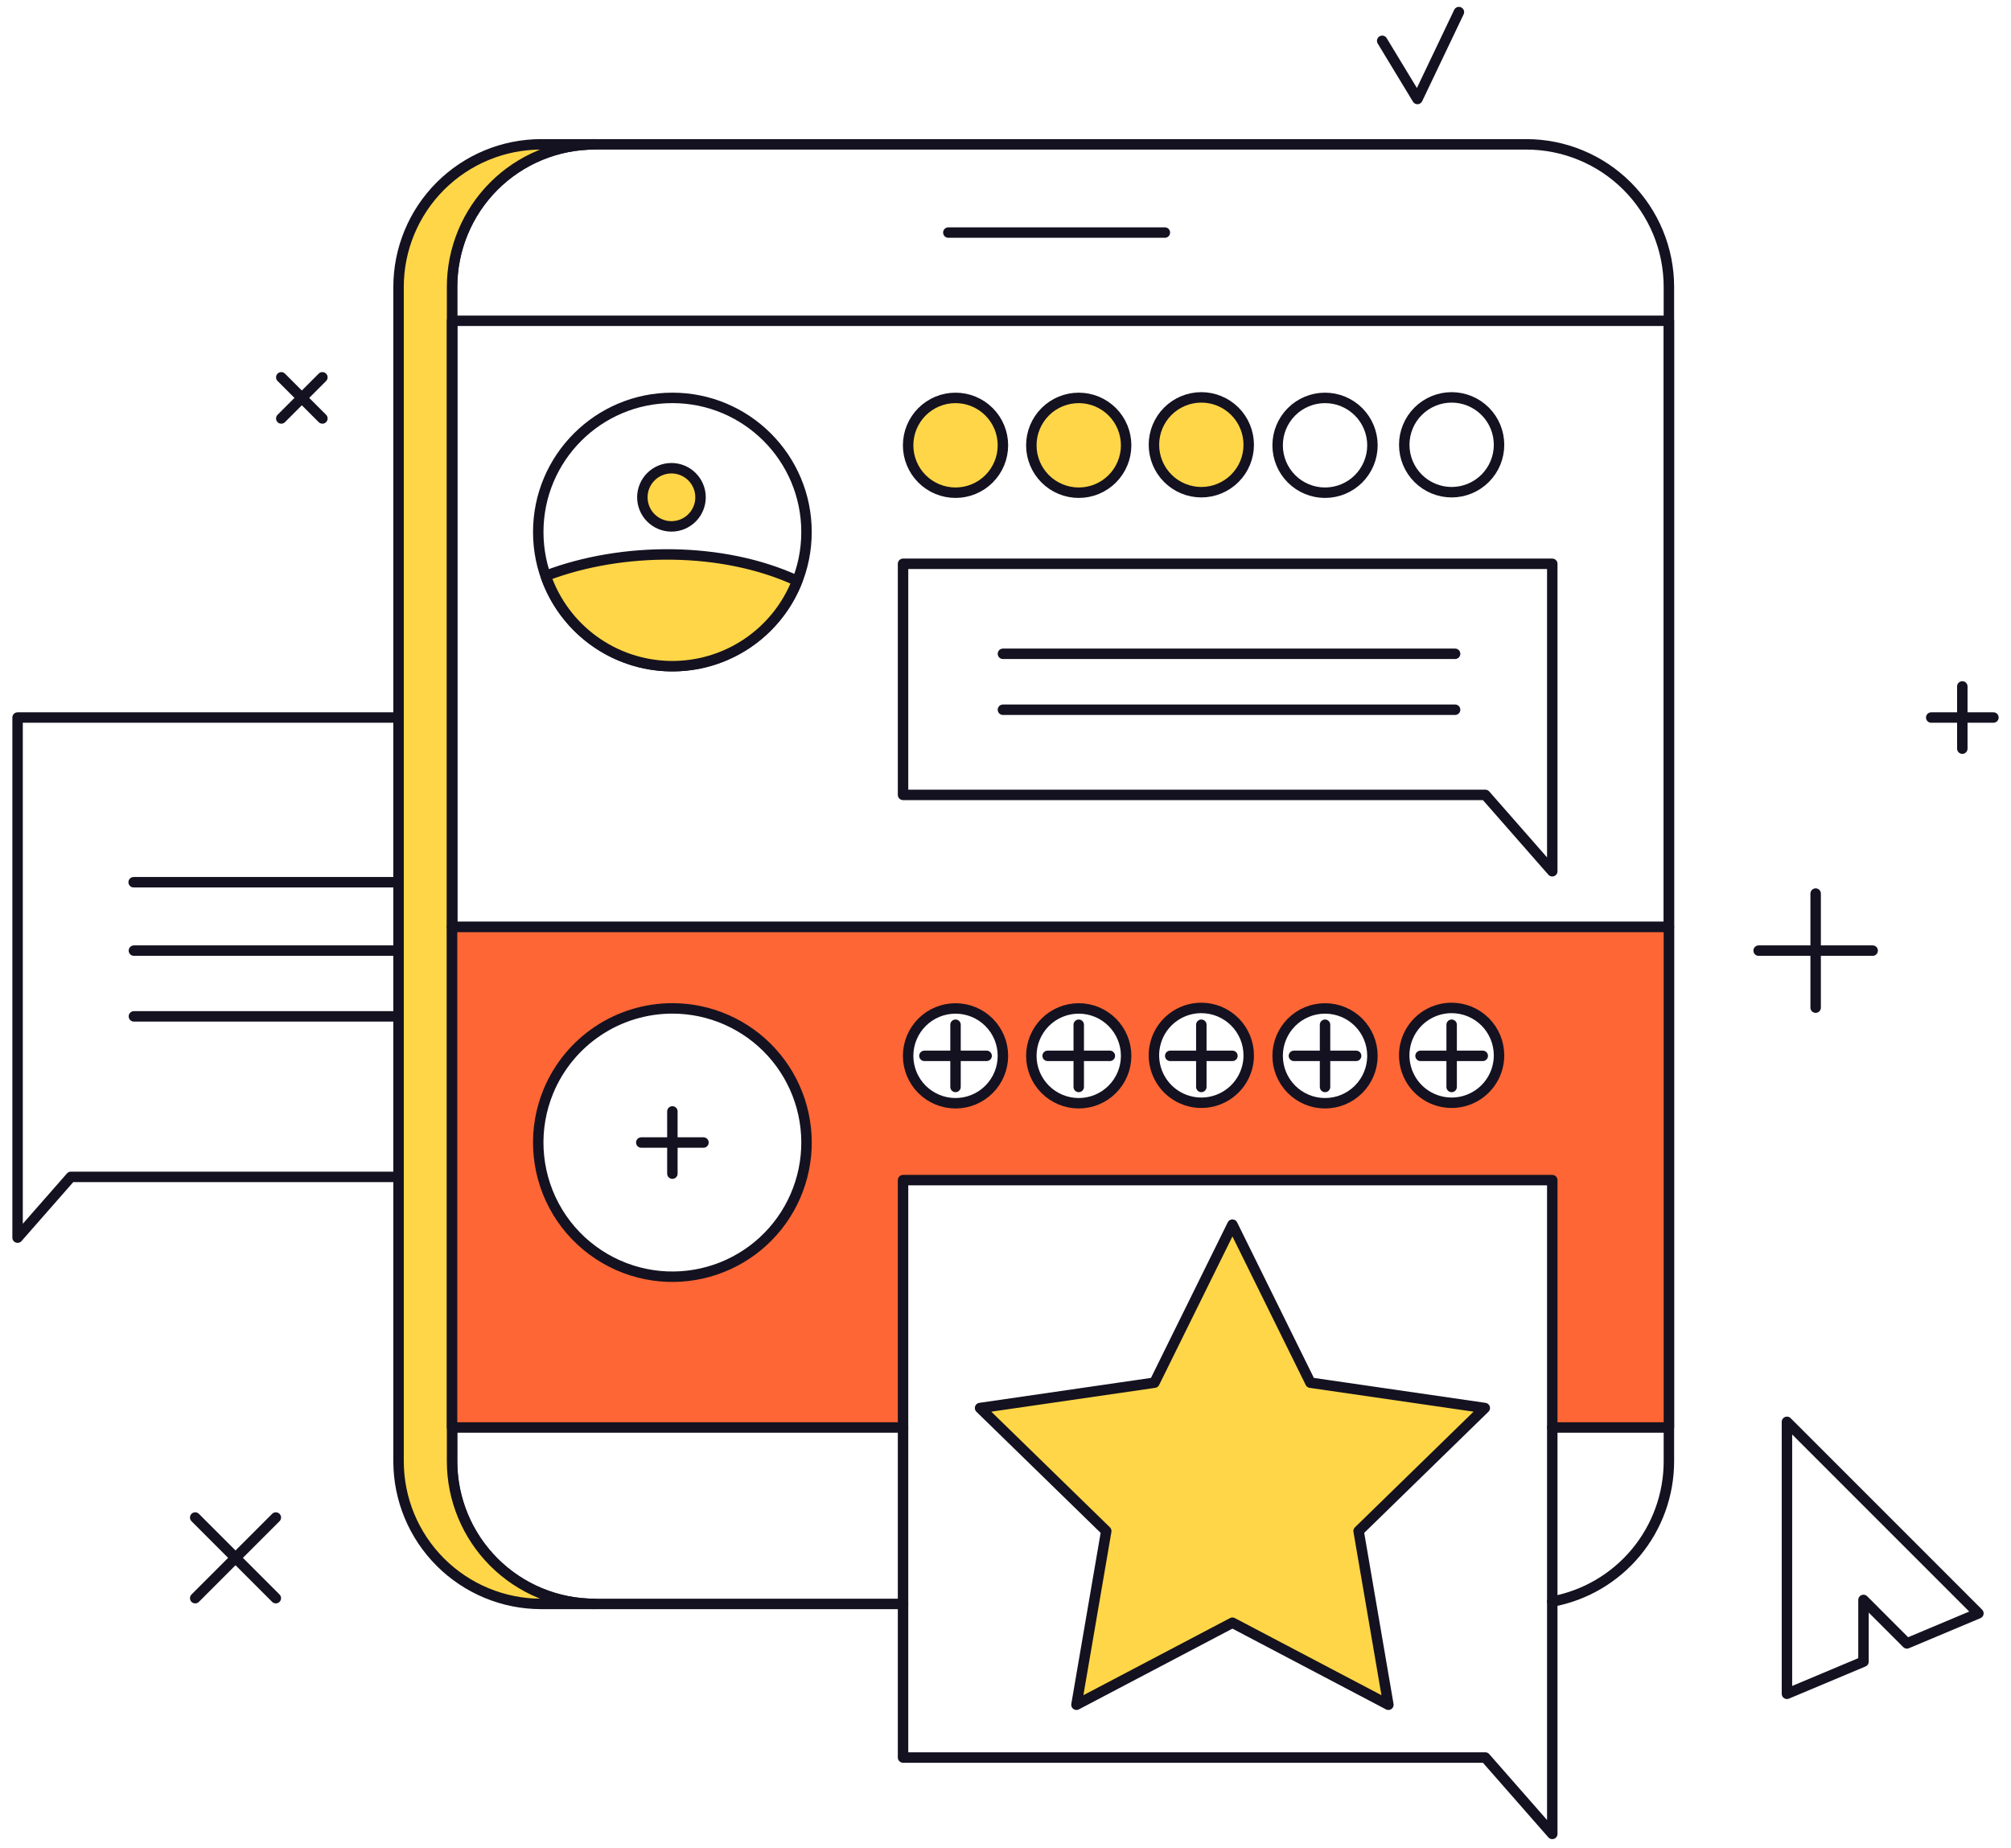 <svg width="148" height="136" viewBox="0 0 148 136" fill="none" xmlns="http://www.w3.org/2000/svg">
<path d="M129.427 69.95H137.819" stroke="#141220" stroke-width="0.769" stroke-linecap="round" stroke-linejoin="round"/>
<path d="M133.623 74.145V65.753" stroke="#141220" stroke-width="0.769" stroke-linecap="round" stroke-linejoin="round"/>
<path d="M14.366 111.665L20.3 117.599" stroke="#141220" stroke-width="0.769" stroke-linecap="round" stroke-linejoin="round"/>
<path d="M14.366 117.599L20.3 111.665" stroke="#141220" stroke-width="0.769" stroke-linecap="round" stroke-linejoin="round"/>
<path d="M20.7 27.765L23.727 30.792" stroke="#141220" stroke-width="0.769" stroke-linecap="round" stroke-linejoin="round"/>
<path d="M20.7 30.792L23.727 27.765" stroke="#141220" stroke-width="0.769" stroke-linecap="round" stroke-linejoin="round"/>
<path d="M101.723 3.004L104.317 7.284L107.368 0.89" stroke="#141220" stroke-width="0.769" stroke-linecap="round" stroke-linejoin="round"/>
<path d="M142.129 52.798H146.706" stroke="#141220" stroke-width="0.769" stroke-linecap="round" stroke-linejoin="round"/>
<path d="M144.417 55.087V50.509" stroke="#141220" stroke-width="0.769" stroke-linecap="round" stroke-linejoin="round"/>
<path d="M29.332 52.798H1.294V91.07L5.217 86.599H29.332V52.798Z" stroke="#141220" stroke-width="0.769" stroke-linecap="round" stroke-linejoin="round"/>
<path d="M9.855 69.95H29.332" stroke="#141220" stroke-width="0.769" stroke-linecap="round" stroke-linejoin="round"/>
<path d="M9.855 74.788H29.332" stroke="#141220" stroke-width="0.769" stroke-linecap="round" stroke-linejoin="round"/>
<path d="M9.837 64.918H29.332" stroke="#141220" stroke-width="0.769" stroke-linecap="round" stroke-linejoin="round"/>
<path d="M114.24 117.848C116.651 117.4 118.83 116.123 120.398 114.237C121.965 112.351 122.824 109.976 122.823 107.524V21.119C122.824 19.74 122.552 18.375 122.025 17.101C121.497 15.827 120.724 14.67 119.749 13.695C118.774 12.72 117.617 11.947 116.343 11.42C115.069 10.892 113.704 10.621 112.326 10.621H43.77C42.391 10.62 41.026 10.892 39.752 11.419C38.478 11.947 37.32 12.72 36.345 13.695C35.37 14.669 34.597 15.827 34.069 17.101C33.542 18.375 33.27 19.74 33.27 21.119V107.524C33.271 109.6 33.887 111.63 35.041 113.357C36.195 115.083 37.834 116.428 39.753 117.223C41.026 117.751 42.391 118.022 43.77 118.022H66.46" stroke="#141220" stroke-width="0.769" stroke-linecap="round" stroke-linejoin="round"/>
<path d="M33.27 107.524V21.119C33.27 19.74 33.542 18.375 34.07 17.101C34.598 15.827 35.371 14.67 36.346 13.695C37.321 12.72 38.478 11.947 39.752 11.419C41.026 10.892 42.391 10.62 43.77 10.621H39.83C37.046 10.621 34.376 11.727 32.407 13.695C30.438 15.664 29.332 18.334 29.332 21.119V107.524C29.332 110.308 30.438 112.978 32.407 114.947C34.376 116.916 37.046 118.022 39.83 118.022H43.77C42.391 118.022 41.026 117.751 39.752 117.223C38.478 116.696 37.321 115.923 36.346 114.947C34.377 112.978 33.271 110.308 33.27 107.524Z" fill="#FFD647"/>
<path d="M33.27 107.524V21.119C33.27 19.74 33.542 18.375 34.07 17.101C34.598 15.827 35.371 14.67 36.346 13.695C37.321 12.72 38.478 11.947 39.752 11.419C41.026 10.892 42.391 10.62 43.77 10.621H39.83C37.046 10.621 34.376 11.727 32.407 13.695C30.438 15.664 29.332 18.334 29.332 21.119V107.524C29.332 110.308 30.438 112.978 32.407 114.947C34.376 116.916 37.046 118.022 39.83 118.022H43.77C42.391 118.022 41.026 117.751 39.752 117.223C38.478 116.696 37.321 115.923 36.346 114.947C34.377 112.978 33.271 110.308 33.27 107.524Z" stroke="#141220" stroke-width="0.769" stroke-linecap="round" stroke-linejoin="round"/>
<path d="M122.823 23.605H33.27V68.207H122.823V23.605Z" stroke="#141220" stroke-width="0.769" stroke-linecap="round" stroke-linejoin="round"/>
<path d="M33.27 68.207V105.036H66.46V86.836H114.24V105.036H122.823V68.207H33.27ZM49.484 93.942C47.531 93.942 45.623 93.363 43.999 92.278C42.376 91.193 41.11 89.652 40.363 87.848C39.804 86.499 39.552 85.044 39.624 83.586C39.696 82.128 40.09 80.704 40.778 79.417C41.466 78.129 42.431 77.01 43.603 76.141C44.776 75.271 46.126 74.672 47.558 74.387C48.91 74.117 50.303 74.133 51.649 74.434C52.995 74.735 54.262 75.315 55.37 76.136C56.478 76.957 57.402 78.001 58.082 79.2C58.761 80.4 59.183 81.729 59.318 83.101C59.453 84.473 59.299 85.859 58.866 87.168C58.434 88.477 57.731 89.681 56.805 90.702C55.879 91.724 54.748 92.54 53.488 93.098C52.227 93.656 50.863 93.944 49.484 93.942ZM70.322 81.181C69.455 81.183 68.619 80.862 67.976 80.28C67.333 79.699 66.93 78.899 66.845 78.036C66.76 77.173 66.999 76.31 67.516 75.614C68.033 74.918 68.79 74.44 69.641 74.272C70.118 74.178 70.61 74.185 71.084 74.292C71.558 74.399 72.005 74.604 72.395 74.894C72.786 75.184 73.111 75.553 73.35 75.976C73.59 76.399 73.738 76.868 73.786 77.352C73.834 77.835 73.78 78.324 73.627 78.786C73.475 79.248 73.228 79.673 72.902 80.033C72.576 80.394 72.178 80.682 71.733 80.88C71.289 81.078 70.808 81.18 70.322 81.181ZM79.39 81.181C78.874 81.182 78.364 81.067 77.898 80.847C77.431 80.627 77.02 80.305 76.692 79.907C76.365 79.508 76.131 79.041 76.005 78.541C75.88 78.04 75.868 77.519 75.969 77.013C76.103 76.336 76.435 75.714 76.923 75.226C77.411 74.738 78.033 74.406 78.709 74.272C79.215 74.171 79.737 74.183 80.238 74.309C80.738 74.434 81.205 74.668 81.603 74.996C82.002 75.323 82.323 75.735 82.544 76.201C82.764 76.668 82.879 77.177 82.878 77.693C82.878 78.151 82.788 78.605 82.613 79.028C82.438 79.451 82.181 79.836 81.857 80.16C81.533 80.484 81.148 80.741 80.725 80.916C80.302 81.091 79.848 81.181 79.39 81.181ZM88.412 81.145C87.896 81.145 87.387 81.031 86.92 80.81C86.454 80.59 86.042 80.269 85.715 79.87C85.388 79.471 85.153 79.005 85.028 78.504C84.903 78.004 84.89 77.482 84.991 76.976C85.125 76.299 85.457 75.677 85.945 75.189C86.433 74.702 87.055 74.37 87.732 74.235C88.238 74.134 88.76 74.147 89.26 74.272C89.761 74.397 90.227 74.632 90.626 74.959C91.025 75.286 91.346 75.698 91.566 76.164C91.787 76.631 91.901 77.14 91.9 77.656C91.901 78.114 91.811 78.568 91.635 78.991C91.46 79.415 91.203 79.799 90.879 80.123C90.555 80.447 90.171 80.704 89.747 80.879C89.324 81.055 88.87 81.145 88.412 81.145ZM97.519 81.181C97.004 81.182 96.494 81.067 96.028 80.847C95.561 80.627 95.15 80.305 94.822 79.907C94.495 79.508 94.26 79.041 94.135 78.541C94.01 78.04 93.998 77.519 94.099 77.013C94.233 76.336 94.565 75.714 95.053 75.226C95.541 74.738 96.162 74.406 96.839 74.272C97.345 74.171 97.867 74.183 98.368 74.309C98.868 74.434 99.335 74.668 99.733 74.996C100.132 75.323 100.453 75.735 100.674 76.201C100.894 76.668 101.008 77.177 101.008 77.693C101.008 78.383 100.803 79.058 100.419 79.632C100.035 80.205 99.49 80.653 98.853 80.916C98.429 81.092 97.975 81.182 97.516 81.181H97.519ZM106.837 81.145C106.321 81.145 105.812 81.031 105.345 80.81C104.879 80.59 104.467 80.269 104.14 79.87C103.813 79.471 103.578 79.005 103.453 78.504C103.328 78.004 103.315 77.482 103.416 76.976C103.551 76.299 103.883 75.677 104.371 75.189C104.858 74.702 105.48 74.37 106.157 74.235C106.663 74.134 107.185 74.147 107.685 74.272C108.186 74.397 108.652 74.632 109.051 74.959C109.45 75.286 109.771 75.698 109.992 76.164C110.212 76.631 110.326 77.14 110.326 77.656C110.326 78.115 110.236 78.569 110.06 78.992C109.885 79.416 109.627 79.801 109.302 80.124C108.647 80.778 107.759 81.145 106.833 81.145H106.837Z" fill="#FF6635"/>
<path d="M114.24 105.037H122.823V68.207H33.27V105.037H66.46" stroke="#141220" stroke-width="0.769" stroke-linecap="round" stroke-linejoin="round"/>
<path d="M69.793 17.113H85.729" stroke="#141220" stroke-width="0.769" stroke-linecap="round" stroke-linejoin="round"/>
<path d="M49.484 49.02C54.935 49.02 59.355 44.6 59.355 39.149C59.355 33.698 54.935 29.278 49.484 29.278C44.032 29.278 39.613 33.698 39.613 39.149C39.613 44.6 44.032 49.02 49.484 49.02Z" stroke="#141220" stroke-width="0.769" stroke-linecap="round" stroke-linejoin="round"/>
<path d="M40.162 42.372C40.82 44.281 42.047 45.942 43.679 47.13C45.311 48.319 47.269 48.978 49.287 49.018C51.305 49.058 53.288 48.478 54.965 47.356C56.644 46.233 57.937 44.623 58.67 42.742C53.193 40.208 45.8 40.22 40.162 42.372Z" fill="#FFD647"/>
<path d="M40.162 42.372C40.82 44.281 42.047 45.942 43.679 47.13C45.311 48.319 47.269 48.978 49.287 49.018C51.305 49.058 53.288 48.478 54.965 47.356C56.644 46.233 57.937 44.623 58.67 42.742C53.193 40.208 45.8 40.22 40.162 42.372Z" stroke="#141220" stroke-width="0.769" stroke-linecap="round" stroke-linejoin="round"/>
<path d="M49.416 38.734C49.697 38.734 49.975 38.678 50.235 38.571C50.494 38.463 50.73 38.306 50.929 38.107C51.128 37.908 51.286 37.672 51.393 37.412C51.501 37.153 51.556 36.874 51.556 36.593C51.556 36.312 51.501 36.034 51.393 35.774C51.286 35.514 51.128 35.278 50.929 35.08C50.73 34.881 50.494 34.723 50.235 34.616C49.975 34.508 49.697 34.453 49.416 34.453C48.848 34.453 48.303 34.678 47.902 35.08C47.5 35.481 47.275 36.026 47.275 36.593C47.275 37.161 47.5 37.706 47.902 38.107C48.303 38.508 48.848 38.734 49.416 38.734Z" fill="#FFD647"/>
<path d="M49.416 38.734C49.697 38.734 49.975 38.678 50.235 38.571C50.494 38.463 50.73 38.306 50.929 38.107C51.128 37.908 51.286 37.672 51.393 37.412C51.501 37.153 51.556 36.874 51.556 36.593C51.556 36.312 51.501 36.034 51.393 35.774C51.286 35.514 51.128 35.278 50.929 35.08C50.73 34.881 50.494 34.723 50.235 34.616C49.975 34.508 49.697 34.453 49.416 34.453C48.848 34.453 48.303 34.678 47.902 35.08C47.5 35.481 47.275 36.026 47.275 36.593C47.275 37.161 47.5 37.706 47.902 38.107C48.303 38.508 48.848 38.734 49.416 38.734Z" stroke="#141220" stroke-width="0.769" stroke-linecap="round" stroke-linejoin="round"/>
<path d="M70.322 36.255C70.78 36.255 71.234 36.165 71.657 35.99C72.08 35.815 72.465 35.558 72.788 35.234C73.112 34.91 73.369 34.525 73.545 34.102C73.72 33.679 73.81 33.225 73.81 32.767C73.81 32.309 73.72 31.855 73.545 31.432C73.369 31.009 73.112 30.624 72.788 30.3C72.465 29.977 72.08 29.72 71.657 29.544C71.234 29.369 70.78 29.279 70.322 29.279C69.397 29.279 68.509 29.646 67.855 30.3C67.201 30.955 66.834 31.842 66.834 32.767C66.834 33.692 67.201 34.58 67.855 35.234C68.509 35.888 69.397 36.255 70.322 36.255Z" fill="#FFD647"/>
<path d="M70.322 36.255C70.78 36.255 71.234 36.165 71.657 35.99C72.08 35.815 72.465 35.558 72.788 35.234C73.112 34.91 73.369 34.525 73.545 34.102C73.72 33.679 73.81 33.225 73.81 32.767C73.81 32.309 73.72 31.855 73.545 31.432C73.369 31.009 73.112 30.624 72.788 30.3C72.465 29.977 72.08 29.72 71.657 29.544C71.234 29.369 70.78 29.279 70.322 29.279C69.397 29.279 68.509 29.646 67.855 30.3C67.201 30.955 66.834 31.842 66.834 32.767C66.834 33.692 67.201 34.58 67.855 35.234C68.509 35.888 69.397 36.255 70.322 36.255Z" stroke="#141220" stroke-width="0.769" stroke-linecap="round" stroke-linejoin="round"/>
<path d="M79.39 36.255C79.848 36.255 80.301 36.165 80.725 35.99C81.148 35.815 81.532 35.558 81.856 35.234C82.18 34.91 82.437 34.525 82.612 34.102C82.788 33.679 82.878 33.225 82.878 32.767C82.878 32.309 82.788 31.855 82.612 31.432C82.437 31.009 82.18 30.624 81.856 30.3C81.532 29.977 81.148 29.72 80.725 29.544C80.301 29.369 79.848 29.279 79.39 29.279C78.465 29.279 77.577 29.646 76.923 30.3C76.269 30.955 75.901 31.842 75.901 32.767C75.901 33.692 76.269 34.58 76.923 35.234C77.577 35.888 78.465 36.255 79.39 36.255Z" fill="#FFD647"/>
<path d="M79.39 36.255C79.848 36.255 80.301 36.165 80.725 35.99C81.148 35.815 81.532 35.558 81.856 35.234C82.18 34.91 82.437 34.525 82.612 34.102C82.788 33.679 82.878 33.225 82.878 32.767C82.878 32.309 82.788 31.855 82.612 31.432C82.437 31.009 82.18 30.624 81.856 30.3C81.532 29.977 81.148 29.72 80.725 29.544C80.301 29.369 79.848 29.279 79.39 29.279C78.465 29.279 77.577 29.646 76.923 30.3C76.269 30.955 75.901 31.842 75.901 32.767C75.901 33.692 76.269 34.58 76.923 35.234C77.577 35.888 78.465 36.255 79.39 36.255Z" stroke="#141220" stroke-width="0.769" stroke-linecap="round" stroke-linejoin="round"/>
<path d="M88.412 36.218C88.87 36.218 89.324 36.128 89.747 35.952C90.17 35.777 90.555 35.52 90.879 35.196C91.203 34.872 91.46 34.488 91.635 34.065C91.81 33.641 91.9 33.188 91.9 32.73C91.9 32.272 91.81 31.818 91.635 31.395C91.46 30.971 91.203 30.587 90.879 30.263C90.555 29.939 90.17 29.682 89.747 29.507C89.324 29.331 88.87 29.241 88.412 29.241C87.487 29.241 86.6 29.609 85.945 30.263C85.291 30.917 84.924 31.804 84.924 32.73C84.924 33.655 85.291 34.542 85.945 35.196C86.6 35.85 87.487 36.218 88.412 36.218Z" fill="#FFD647"/>
<path d="M88.412 36.218C88.87 36.218 89.324 36.128 89.747 35.952C90.17 35.777 90.555 35.52 90.879 35.196C91.203 34.872 91.46 34.488 91.635 34.065C91.81 33.641 91.9 33.188 91.9 32.73C91.9 32.272 91.81 31.818 91.635 31.395C91.46 30.971 91.203 30.587 90.879 30.263C90.555 29.939 90.17 29.682 89.747 29.507C89.324 29.331 88.87 29.241 88.412 29.241C87.487 29.241 86.6 29.609 85.945 30.263C85.291 30.917 84.924 31.804 84.924 32.73C84.924 33.655 85.291 34.542 85.945 35.196C86.6 35.85 87.487 36.218 88.412 36.218Z" stroke="#141220" stroke-width="0.769" stroke-linecap="round" stroke-linejoin="round"/>
<path d="M97.516 36.255C97.974 36.255 98.428 36.165 98.851 35.99C99.274 35.815 99.659 35.558 99.983 35.234C100.307 34.91 100.564 34.525 100.739 34.102C100.914 33.679 101.005 33.225 101.005 32.767C101.005 32.309 100.914 31.855 100.739 31.432C100.564 31.009 100.307 30.624 99.983 30.3C99.659 29.977 99.274 29.72 98.851 29.544C98.428 29.369 97.974 29.279 97.516 29.279C96.591 29.279 95.704 29.646 95.049 30.3C94.395 30.955 94.028 31.842 94.028 32.767C94.028 33.692 94.395 34.58 95.049 35.234C95.704 35.888 96.591 36.255 97.516 36.255Z" stroke="#141220" stroke-width="0.769" stroke-linecap="round" stroke-linejoin="round"/>
<path d="M106.834 36.218C107.292 36.218 107.746 36.128 108.169 35.952C108.592 35.777 108.977 35.52 109.301 35.196C109.625 34.872 109.882 34.488 110.057 34.065C110.232 33.641 110.322 33.188 110.322 32.73C110.322 32.272 110.232 31.818 110.057 31.395C109.882 30.971 109.625 30.587 109.301 30.263C108.977 29.939 108.592 29.682 108.169 29.507C107.746 29.331 107.292 29.241 106.834 29.241C105.909 29.241 105.022 29.609 104.367 30.263C103.713 30.917 103.346 31.804 103.346 32.73C103.346 33.655 103.713 34.542 104.367 35.196C105.022 35.85 105.909 36.218 106.834 36.218Z" stroke="#141220" stroke-width="0.769" stroke-linecap="round" stroke-linejoin="round"/>
<path d="M49.483 74.201C47.531 74.201 45.622 74.78 43.999 75.865C42.376 76.95 41.11 78.491 40.362 80.295C39.804 81.644 39.551 83.099 39.623 84.557C39.695 86.015 40.089 87.439 40.777 88.727C41.465 90.014 42.43 91.133 43.603 92.002C44.775 92.872 46.126 93.471 47.557 93.756C48.909 94.025 50.302 94.008 51.646 93.706C52.991 93.404 54.258 92.824 55.365 92.003C56.472 91.183 57.394 90.139 58.074 88.94C58.753 87.741 59.174 86.413 59.309 85.041C59.444 83.67 59.29 82.285 58.858 80.977C58.426 79.668 57.724 78.464 56.799 77.443C55.873 76.422 54.744 75.606 53.484 75.048C52.224 74.489 50.862 74.201 49.483 74.201Z" stroke="#141220" stroke-width="0.769" stroke-linecap="round" stroke-linejoin="round"/>
<path d="M47.195 84.071H51.772" stroke="#141220" stroke-width="0.769" stroke-linecap="round" stroke-linejoin="round"/>
<path d="M49.484 86.36V81.782" stroke="#141220" stroke-width="0.769" stroke-linecap="round" stroke-linejoin="round"/>
<path d="M70.322 81.181C71.247 81.181 72.134 80.814 72.788 80.16C73.443 79.505 73.81 78.618 73.81 77.693C73.81 76.768 73.443 75.88 72.788 75.226C72.134 74.572 71.247 74.205 70.322 74.205C69.397 74.205 68.509 74.572 67.855 75.226C67.201 75.88 66.834 76.768 66.834 77.693C66.834 78.618 67.201 79.505 67.855 80.16C68.509 80.814 69.397 81.181 70.322 81.181Z" stroke="#141220" stroke-width="0.769" stroke-linecap="round" stroke-linejoin="round"/>
<path d="M79.39 81.181C80.315 81.181 81.202 80.814 81.856 80.159C82.511 79.505 82.878 78.618 82.878 77.692C82.878 76.767 82.511 75.88 81.856 75.225C81.202 74.571 80.315 74.204 79.39 74.204C78.464 74.204 77.577 74.571 76.923 75.225C76.268 75.88 75.901 76.767 75.901 77.692C75.901 78.618 76.268 79.505 76.923 80.159C77.577 80.814 78.464 81.181 79.39 81.181Z" stroke="#141220" stroke-width="0.769" stroke-linecap="round" stroke-linejoin="round"/>
<path d="M88.412 74.168C87.896 74.167 87.386 74.281 86.92 74.502C86.454 74.722 86.042 75.043 85.715 75.442C85.387 75.841 85.153 76.308 85.028 76.808C84.902 77.308 84.89 77.831 84.991 78.336C85.125 79.013 85.457 79.635 85.945 80.123C86.433 80.611 87.055 80.943 87.731 81.077C88.237 81.178 88.759 81.166 89.26 81.04C89.76 80.915 90.227 80.681 90.626 80.353C91.024 80.026 91.346 79.614 91.566 79.148C91.786 78.681 91.901 78.172 91.9 77.656C91.9 76.731 91.532 75.844 90.878 75.19C90.224 74.536 89.337 74.168 88.412 74.168Z" stroke="#141220" stroke-width="0.769" stroke-linecap="round" stroke-linejoin="round"/>
<path d="M97.517 81.181C98.442 81.181 99.329 80.814 99.984 80.159C100.638 79.505 101.005 78.618 101.005 77.692C101.005 76.767 100.638 75.88 99.984 75.225C99.329 74.571 98.442 74.204 97.517 74.204C96.591 74.204 95.704 74.571 95.05 75.225C94.395 75.88 94.028 76.767 94.028 77.692C94.028 78.618 94.395 79.505 95.05 80.159C95.704 80.814 96.591 81.181 97.517 81.181Z" stroke="#141220" stroke-width="0.769" stroke-linecap="round" stroke-linejoin="round"/>
<path d="M106.833 74.168C106.317 74.167 105.807 74.281 105.341 74.502C104.874 74.722 104.463 75.043 104.135 75.442C103.808 75.841 103.574 76.308 103.448 76.808C103.323 77.308 103.311 77.831 103.412 78.336C103.546 79.013 103.878 79.635 104.366 80.123C104.854 80.611 105.476 80.943 106.152 81.077C106.658 81.178 107.18 81.166 107.681 81.04C108.181 80.915 108.648 80.681 109.046 80.353C109.445 80.026 109.766 79.614 109.987 79.148C110.207 78.681 110.321 78.172 110.321 77.656C110.321 77.198 110.231 76.744 110.056 76.321C109.88 75.898 109.624 75.513 109.3 75.189C108.976 74.865 108.591 74.608 108.168 74.433C107.745 74.258 107.291 74.168 106.833 74.168Z" stroke="#141220" stroke-width="0.769" stroke-linecap="round" stroke-linejoin="round"/>
<path d="M68.033 77.693H72.611" stroke="#141220" stroke-width="0.769" stroke-linecap="round" stroke-linejoin="round"/>
<path d="M70.322 79.982V75.404" stroke="#141220" stroke-width="0.769" stroke-linecap="round" stroke-linejoin="round"/>
<path d="M77.101 77.693H81.679" stroke="#141220" stroke-width="0.769" stroke-linecap="round" stroke-linejoin="round"/>
<path d="M79.39 79.982V75.404" stroke="#141220" stroke-width="0.769" stroke-linecap="round" stroke-linejoin="round"/>
<path d="M86.123 77.693H90.701" stroke="#141220" stroke-width="0.769" stroke-linecap="round" stroke-linejoin="round"/>
<path d="M88.412 79.982V75.404" stroke="#141220" stroke-width="0.769" stroke-linecap="round" stroke-linejoin="round"/>
<path d="M95.227 77.693H99.805" stroke="#141220" stroke-width="0.769" stroke-linecap="round" stroke-linejoin="round"/>
<path d="M97.517 79.982V75.404" stroke="#141220" stroke-width="0.769" stroke-linecap="round" stroke-linejoin="round"/>
<path d="M104.545 77.693H109.123" stroke="#141220" stroke-width="0.769" stroke-linecap="round" stroke-linejoin="round"/>
<path d="M106.834 79.982V75.404" stroke="#141220" stroke-width="0.769" stroke-linecap="round" stroke-linejoin="round"/>
<path d="M66.46 41.487V58.49H109.31L114.24 64.11V41.487H66.46Z" stroke="#141220" stroke-width="0.769" stroke-linecap="round" stroke-linejoin="round"/>
<path d="M73.811 48.109H107.088" stroke="#141220" stroke-width="0.769" stroke-linecap="round" stroke-linejoin="round"/>
<path d="M73.811 52.225H107.088" stroke="#141220" stroke-width="0.769" stroke-linecap="round" stroke-linejoin="round"/>
<path d="M66.46 86.838V129.325H109.31L114.24 134.945V86.838H66.46Z" stroke="#141220" stroke-width="0.769" stroke-linecap="round" stroke-linejoin="round"/>
<path d="M90.701 90.114L96.44 101.743L109.273 103.607L99.987 112.66L102.179 125.441L90.701 119.406L79.222 125.441L81.415 112.66L72.128 103.607L84.961 101.743L90.701 90.114Z" fill="#FFD647"/>
<path d="M90.701 90.114L96.44 101.743L109.273 103.607L99.987 112.66L102.179 125.441L90.701 119.406L79.222 125.441L81.415 112.66L72.128 103.607L84.961 101.743L90.701 90.114Z" stroke="#141220" stroke-width="0.769" stroke-linecap="round" stroke-linejoin="round"/>
<path d="M140.34 120.927L145.602 118.716L131.511 104.625V124.636L137.144 122.27V117.729L140.34 120.927Z" stroke="#141220" stroke-width="0.769" stroke-linecap="round" stroke-linejoin="round"/>
</svg>
